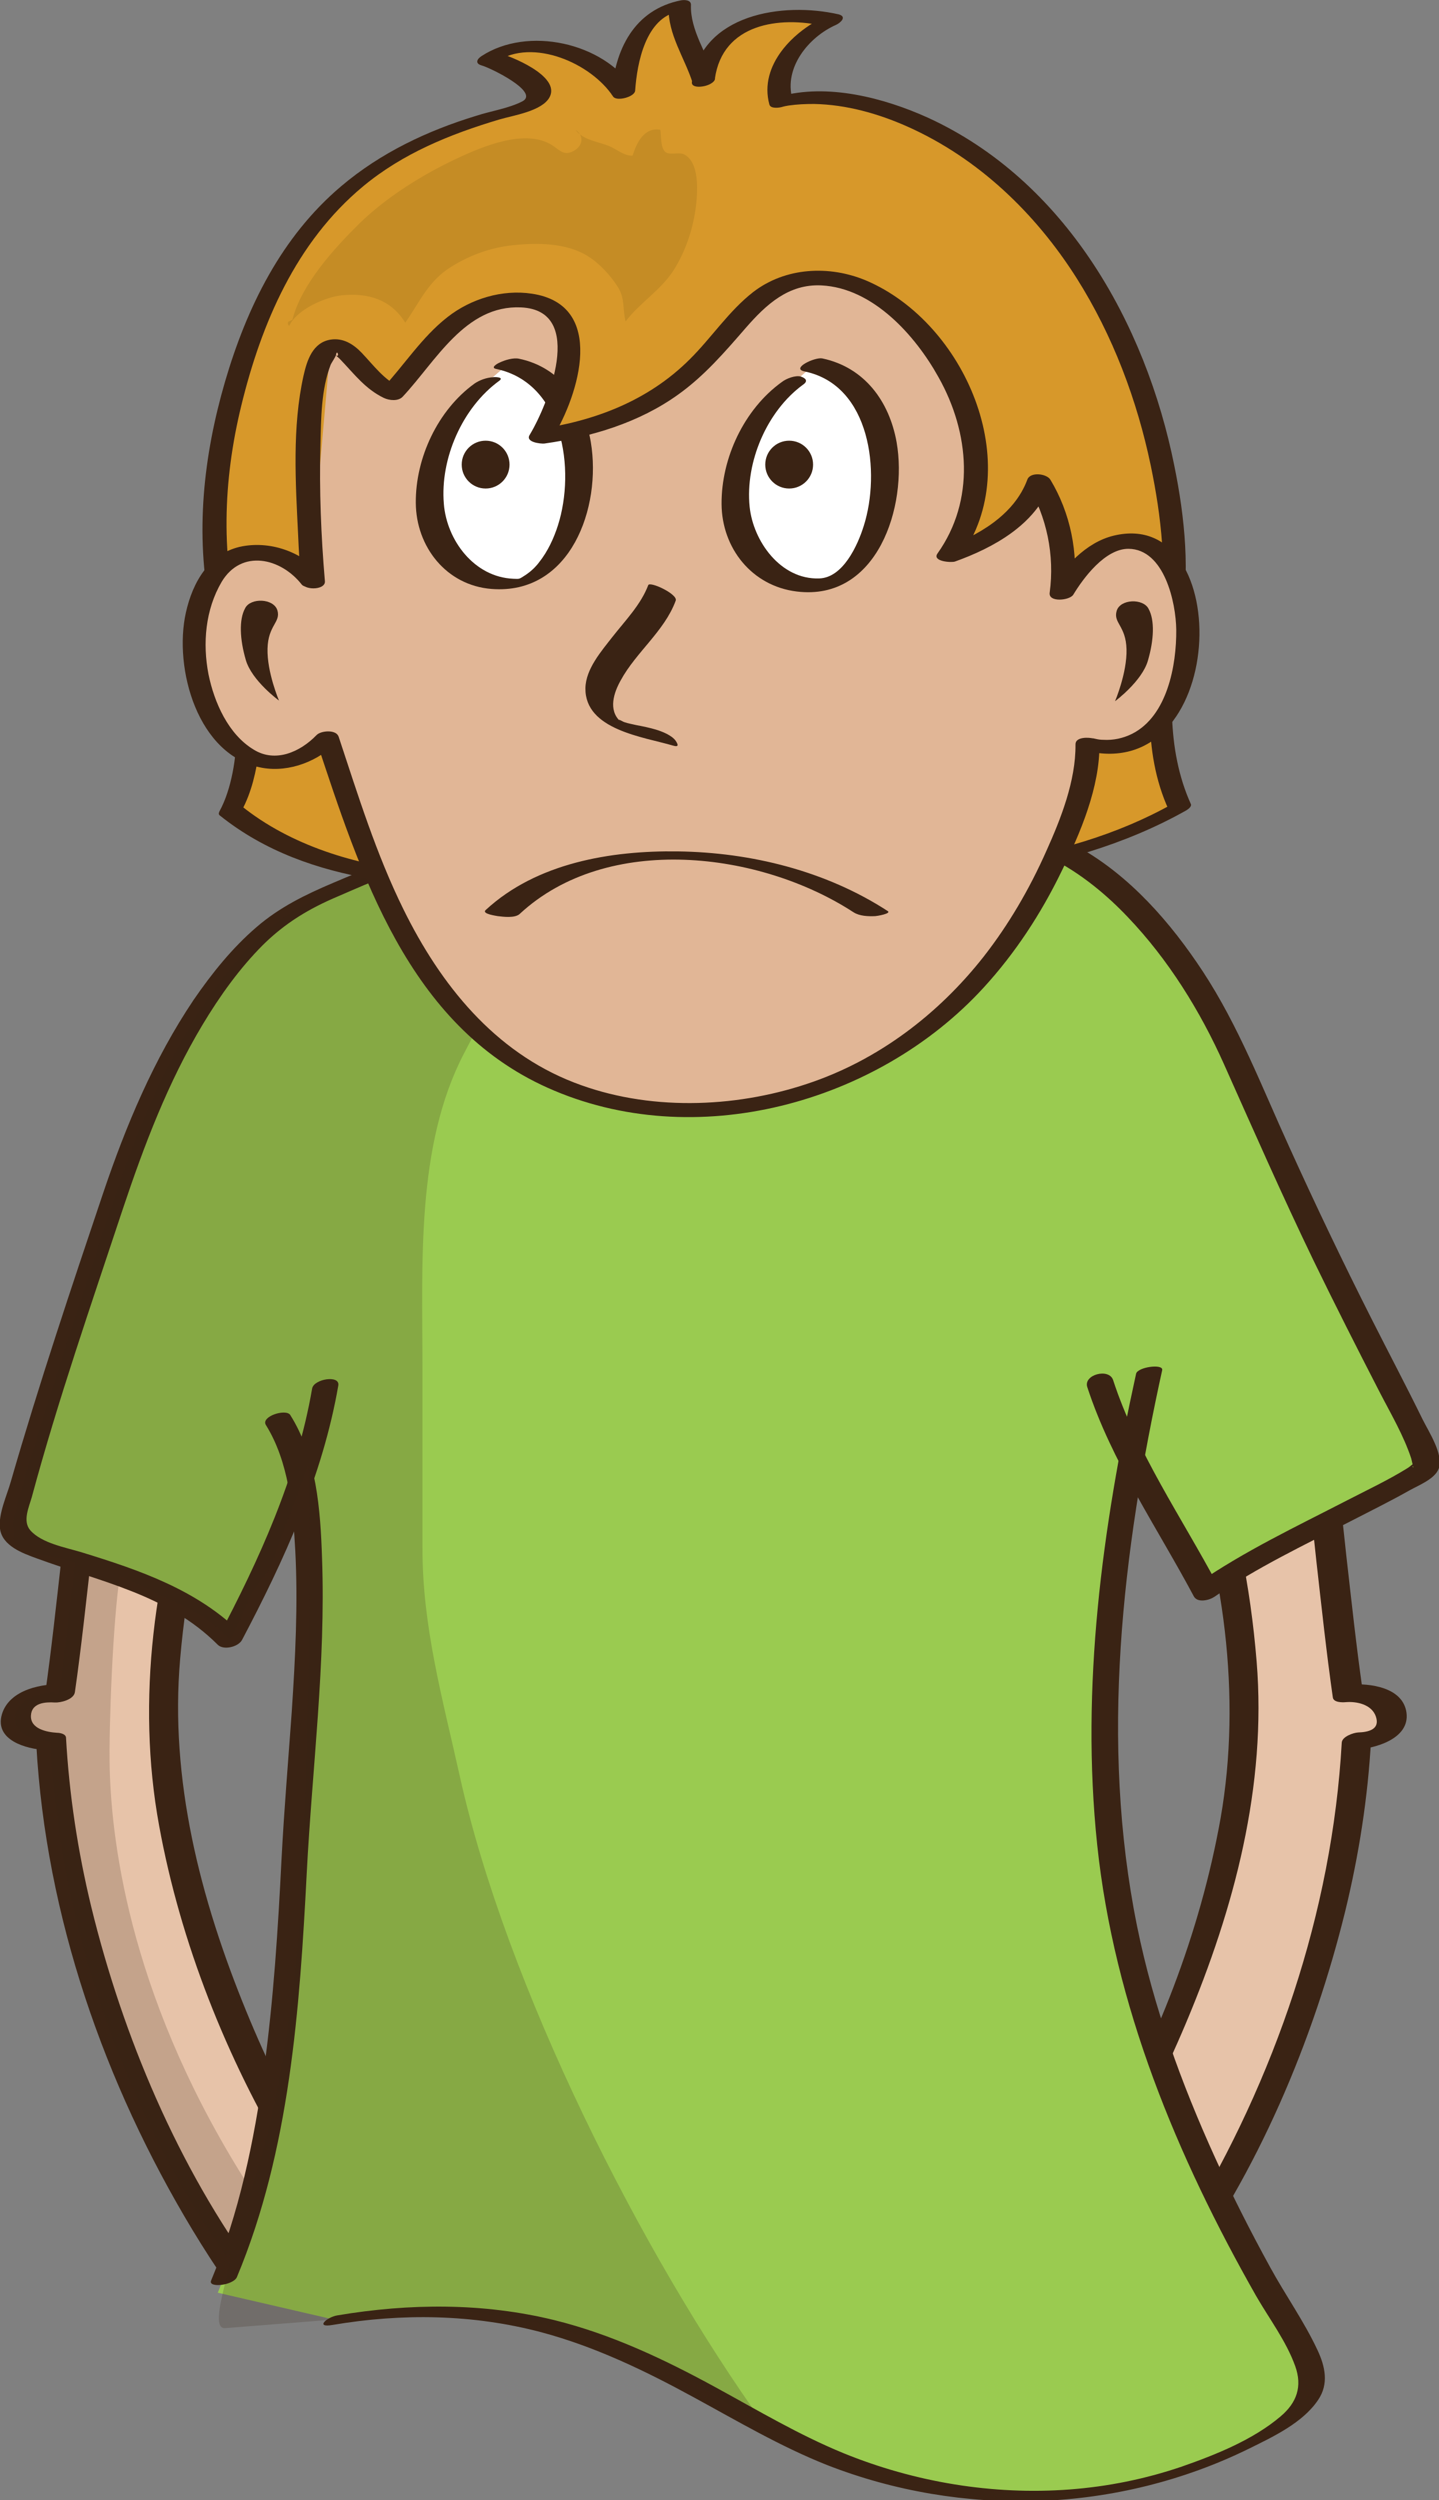 <?xml version="1.0" encoding="utf-8"?>
<!-- Generator: Adobe Illustrator 19.1.0, SVG Export Plug-In . SVG Version: 6.00 Build 0)  -->
<!DOCTYPE svg PUBLIC "-//W3C//DTD SVG 1.1//EN" "http://www.w3.org/Graphics/SVG/1.1/DTD/svg11.dtd">
<svg version="1.1" id="Ebene_1" xmlns="http://www.w3.org/2000/svg" xmlns:xlink="http://www.w3.org/1999/xlink" x="0px" y="0px"
	 viewBox="0 0 451.3 784" style="enable-background:new 0 0 451.3 784;" xml:space="preserve">
<rect x="0" y="0" width="451.3" height="784" fill="#808080" stroke="none"/>
<style type="text/css">
	.st0{fill:#E7C3A9;}
	.st1{fill:#3A2314;}
	.st2{fill:#9ACB50;}
	.st3{fill:#E1B696;}
	.st4{opacity:0.2;fill:#3A2314;}
	.st5{fill:#D7982A;}
	.st6{fill:#C58C25;}
	.st7{fill:#FFFFFF;}
</style>
<g>
	<g>
		<path class="st0" d="M28.5,454.2c-2.7,11.2-6.9,55.6-10,76.9c-15.7-1.7-19.9,14.5-2.8,15c4.5,84.9,48.8,153.5,60.3,169.1
			c12-6.4,29.5-4.7,44.1-7.2C95.6,690.7,52.5,605.2,51,542.6c-0.7-28.5,6.4-65.8,15.3-89.5C55.3,452.8,28.5,454.2,28.5,454.2z"/>
		<g>
			<path class="st1" d="M24,454.7c-2.6,11.3-3.5,23.2-4.8,34.7c-1.6,14.1-3.1,28.2-5.1,42.2c2.1-1.1,4.2-2.2,6.3-3.3
				c-6.9-0.6-17.5,1.5-19.8,9.3c-2.4,8.1,7.6,10.9,13.6,11.2c-0.9-0.5-1.9-1-2.8-1.5c3,53.6,21.3,106.1,48.9,151.9
				c3.7,6.1,7.5,12.1,11.7,17.8c1.2,1.6,4.7,0.9,6.1,0.2c12.6-6.3,28.1-4.3,41.7-6.5c2-0.3,7.4-2.7,4.2-5
				c-9.6-6.9-16.7-17.9-22.9-27.8c-9.4-15-17.3-31.1-24-47.5c-14.3-35-23.9-72.2-20.6-110.2c2-22.9,6.5-46.1,14.6-67.6
				c0.6-1.5-1.9-2.2-2.8-2.2c-13-0.3-26,0.5-38.9,1.1c-4.7,0.2-7.4,5.7-1.1,5.4c12.2-0.6,24.4-1.3,36.6-1c-0.9-0.7-1.9-1.5-2.8-2.2
				c-13.8,37.2-19.4,79.6-12.2,118.8c6.7,36.8,21.2,73.1,40.4,105.1c7.1,11.9,15.2,24.6,26.7,32.8c1.4-1.7,2.8-3.3,4.2-5
				c-15.4,2.5-32.2,0.6-46.6,7.8c2,0.1,4,0.1,6.1,0.2c-24.9-33.8-42.2-74.9-52.1-115.5c-4.2-17.4-6.9-35.1-7.9-53
				c-0.1-1.2-2-1.5-2.8-1.5c-3.2-0.2-8.4-1.2-8.2-5.4c0.2-4,4.5-4.3,7.5-4.1c1.8,0.1,6-0.9,6.3-3.3c2-14,3.5-28.2,5.1-42.2
				c1.3-11.5,2.2-23.4,4.8-34.7C33.9,450,24.7,451.4,24,454.7z"/>
		</g>
	</g>
	<g>
		<path class="st0" d="M412.7,454.2c2.7,11.2,6.9,55.6,10,76.9c15.7-1.7,19.9,14.5,2.8,15c-4.5,84.9-48.8,153.5-60.3,169.1
			c-12-6.4-29.5-4.7-44.1-7.2c24.6-17.3,67.8-102.8,69.3-165.4c0.7-28.5-6.4-65.8-15.3-89.5C386,452.8,412.7,454.2,412.7,454.2z"/>
		<g>
			<path class="st1" d="M408.1,455.4c2.6,11.3,3.5,23.2,4.8,34.7c1.6,14.1,3.1,28.2,5.1,42.2c0.2,1.6,2.9,1.6,4,1.5
				c3.5-0.3,8.2,0.7,9.5,4.5c1.4,4.1-2.4,4.9-5.6,5c-1.5,0.1-5,1.3-5.1,3.2c-3,53.2-21,105.5-48.5,150.9c-3.6,6-7.4,11.8-11.5,17.4
				c2.6-0.7,5.2-1.4,7.9-2.1c-13.9-7-30-5.1-45-7.5c0,1.4,0.1,2.8,0.1,4.1c9.8-7.1,17.2-17.5,23.7-27.6c9.6-15,17.6-31,24.5-47.4
				c15.1-35.9,25.3-74.2,22.1-113.3c-1.9-23.4-6.5-47.2-14.7-69.3c-2.1,1.3-4.2,2.6-6.3,4c12.6-0.3,25.2,0.4,37.8,1.1
				c3.7,0.2,9.6-5.2,3.5-5.5c-12.6-0.6-25.2-1.3-37.8-1.1c-1.6,0-7.3,1.2-6.3,4c13.5,36.3,19.2,77.7,12.5,116
				c-6.4,36-20.3,71.5-38.8,103c-6.8,11.6-14.7,25.1-25.9,33.2c-1.6,1.1-2.8,3.7,0.1,4.1c14.1,2.3,30.2,0.3,43.3,6.9
				c2.5,1.2,6.3,0.1,7.9-2.1c25-33.9,42.5-75.3,52.5-116c4.3-17.7,7.1-35.6,8.1-53.8c-1.7,1.1-3.4,2.2-5.1,3.2
				c6.1-0.3,17.3-3.3,16.2-11.6c-1.1-8-11.5-9.3-17.8-8.8c1.3,0.5,2.7,1,4,1.5c-2-14-3.5-28.2-5.1-42.2c-1.3-11.5-2.2-23.4-4.8-34.7
				C416.5,449.5,407.3,451.9,408.1,455.4z"/>
		</g>
	</g>
	<path class="st2" d="M284.3,262c58.9-13,87.4,34.4,101.1,68.1c27.8,68.5,52.3,107,61.1,126.3c3.2,7.1-57.4,31-68.6,42.1
		c-8.4-15.9-16.8-32.7-22.4-50.5l-2.1,14.7c-14,63.6-14.7,100.3,4.9,165.7c9.3,31.8,25.2,65.4,42.1,94.4c12.2,20.6,19.6,28-6.5,42.1
		c-41.6,22.3-91.6,23.4-135.5,4.7c-40.2-16.8-77.6-55.1-153.3-42.1L68.3,719c10.2-24,20.4-93.9,25.6-158.4
		c6.7-84.2,0.2-95.2,0.2-95.2c-9.3,22.4-6.4,28.3-24.2,46.1C36,486,4.2,489.6,4.2,483.2c0-14.4,22.8-78.2,41.7-130
		c24.2-66.7,55.8-81.5,116.2-86.8c0,0,14.9,26.7,67.6,24.3C267.4,288.9,284.3,262,284.3,262z"/>
	<path class="st3" d="M289.1,255.4c-18.2,1.3-33-43.6-15.9-70.7c0,0-21.2,18-41.3,20c-28.3,2.9-54.1,4-54.1,4
		c3.7,4.7,12.2,20.3,8.4,35.5c-5.1,20.8-9.5,26.8-23.8,25.1c0,0,28.5,26.6,67.2,22.5C271.3,287.6,289.1,255.4,289.1,255.4z"/>
	<g>
		<path class="st1" d="M174.1,210.3c4,5.2,6.8,11.5,8.4,17.8c1.9,7.8,0.4,14.4-1.6,21.9c-1.2,4.6-2.2,9.6-4.6,13.7
			c-3.7,6.3-9.6,6.3-16.3,5.5c-1.7-0.2-4.6,0.2-5.7,1.5c-1,1.1-1.3,2.1,0.6,2.3c7.8,0.9,16.3,0.8,23.1-3.6c5.3-3.4,7.7-9,9.4-14.8
			c2.3-7.9,5.1-15.9,4.1-24.2c-1-8.3-4.6-16.6-9.7-23.2C180.2,205.4,172.4,208.1,174.1,210.3L174.1,210.3z"/>
	</g>
	<g>
		<path class="st1" d="M285,253.7c-8.3,21.1-27.6,31.2-49,34.5c-17,2.7-36.5,3.5-51.4-6.5c-6.7-4.5-11.5-13.2-19.3-15.9
			c-8.1-2.9-18.3-2.2-26.6-0.6c-11.9,2.2-23.2,7-34.3,11.7c-8.7,3.7-16.7,7.6-23.9,13.8c-7.7,6.6-14.1,14.6-19.8,22.9
			C48.2,332.2,39.5,353,32.4,374c-10.1,30-20.2,60.1-29,90.6c-1.2,4.3-4,10.2-3.4,14.8c0.7,5.4,7.1,7.7,11.5,9.3
			c20.1,7.4,41,11.3,56.8,27.1c1.8,1.8,6.4,0.7,7.6-1.5c13.3-25.2,25.3-51.5,30.2-79.8c0.6-3.4-7.6-2.1-8.2,0.9
			c-4.8,27.9-16.6,53.7-29.7,78.5c2.5-0.5,5-1,7.6-1.5c-13.8-13.8-32-20-50.2-25.6c-4.9-1.5-12.5-2.8-16.1-6.9
			c-2.5-2.9-0.4-7.3,0.5-10.5c8.2-30.4,18.6-60.3,28.5-90.2c6.7-20,14.1-39.6,25-57.8c5.4-9,11.6-17.7,19-25.1
			c7-6.9,14.5-11.4,23.5-15.2c11.1-4.8,22.5-10,34.6-11.8c6.6-1,16.2-2,21.9,2.2c3.1,2.3,5.6,5.5,8.4,8.1c3.8,3.6,8,6.8,12.7,9.1
			c18.2,8.9,41.2,6.8,60.4,2.4c21.9-5,40.8-17.1,49.2-38.6C294.2,249.9,286.1,250.9,285,253.7L285,253.7z"/>
	</g>
	<g>
		<path class="st1" d="M83.4,446.9c7.1,11.4,8.5,26.2,9.2,39.3c0.9,16.9,0,33.8-1.1,50.6c-1.1,15.4-2.4,30.7-3.2,46.1
			c-1.1,22-2.5,44.1-5.5,66c-3.1,22.6-7.8,45.2-16.6,66.3c-1,2.4,7,1.5,8.1-1.1c16.6-39.7,19.7-84.2,21.9-126.7
			c1.7-32.9,6-65.8,4.8-98.8c-0.5-15.1-1.7-31.8-10-44.9C89.6,441.7,81.7,444.2,83.4,446.9L83.4,446.9z"/>
	</g>
	<g>
		<path class="st1" d="M356.3,430.8c-10.6,48.3-17.4,98.2-12.2,147.7c5.3,50.4,25,97.8,49.9,141.6c4.1,7.1,9.4,14.1,12.2,21.9
			c2.3,6.4,0.5,11.5-4.6,15.8c-8.6,7.3-20.3,12-30.9,15.7c-11.4,3.9-23.3,6.3-35.3,7.2c-24.1,1.8-48.6-2.3-70.9-11.4
			c-13.9-5.7-26.8-13.4-40-20.6c-16.1-8.8-32.8-16.7-50.6-21.1c-22.4-5.5-45.5-5.3-68.1-1.5c-3.2,0.5-7.2,4-1.5,3
			c21.8-3.7,44-3.4,65.5,2.3c16.8,4.5,32.4,12,47.6,20.3c13.8,7.5,27.3,15.5,41.9,21.3c21.2,8.3,44,12.1,66.8,11.3
			c22.6-0.8,45.3-6.4,65.6-16.4c7.5-3.7,16.9-8.1,21.7-15.3c3.4-5,2.2-10.5-0.2-15.6c-4.2-9-10.1-17.3-14.8-25.9
			c-6.2-11.3-12-22.7-17.3-34.4c-10.6-23.3-19.4-47.5-24.5-72.7c-11.7-57.8-4.6-117.4,7.9-174.4
			C364.7,427.6,356.8,428.7,356.3,430.8L356.3,430.8z"/>
	</g>
	<g>
		<path class="st4" d="M95.3,535.4c-1,5.2-1.8,10.4-2.5,15.5C93.8,545.4,94.6,540.2,95.3,535.4z"/>
		<path class="st4" d="M239.9,760.7c-38.9-54-81.2-138.2-95.7-203.7c-5.3-23.9-11.8-47-11.7-71.7c0-18.7,0-37.4,0-56.1
			c0-32.8-2.1-69.8,13-98.8c6.4-12.3,13.4-26.3,26.4-32.2c11.1-5.1,25.3-3,34.1-12.8c9.8-10.9,10-23.8,10-37.7
			c0-9.6,2.2-40.2-7.7-44.3l6.5,6.7c0.8-1.3-11.7,0.4-14.7,1.2c-3.2,0.8-10-0.6-10.8-4.6c-6.8,1.5-11.4,2.2-11.4,2.2
			c3.7,4.7,12.2,20.3,8.4,35.5c-4.7,19.1-8.8,25.8-20.6,25.4c-0.7-0.5-1.4-0.9-2.2-1.2c-1-1.3-1.4-2.1-1.4-2.1
			c-1.9,0.2-3.8,0.3-5.7,0.5c-13.2-1.6-25.1,1.7-39.2,7.3c-7.3,2.2-14,5-20.2,8.6c-23.9,11.5-45.1,45.5-59.5,88.1
			C31,389.9,6.9,463,4.2,476.8c-0.2,1.1-0.1,2.1,0.3,3c-0.2,1.3-0.3,2.4-0.3,3.3c0,3.1,7.6,3.9,19.3,6.8c-1.7,14.8-3.5,30.7-5,41.1
			c-15.7-1.7-19.9,14.5-2.8,15c4.5,84.9,43.5,145.5,55,161c5.2-2.8-6.6,23.8,0,23.1l34.1-2.7c32-5.5,57.1-1.9,78.5,5.4
			c1.1,0,2.3,0,3.4,0C199.1,732.8,228.8,755.2,239.9,760.7z M95.2,579.2c-2.4,70.9-16.5,107.4-16.5,107.4
			C41.5,628.9,35,579.3,34.4,554.4c-0.3-12.7,1-46.1,3.2-60.3c3.2,1.7,22.9,10.8,26.2,13c2.9,2.1,5.7,4.5,8.3,7.2
			c2.4-4.4,4.5-9.1,6.5-13.9c3.5-6,6.3-7,7.8-13.3c0.2-0.8,10-26.6,10.2-27.4C96.6,459.6,98.3,488.8,95.2,579.2z"/>
	</g>
	<g>
		<path class="st1" d="M271.6,181.6c-6.7,8.9-9.1,21-9.6,31.9c-0.6,12.3,1.3,25.8,8.5,36.1c3.5,4.9,8.2,8.9,13.9,11.1
			c6.8,2.7,13.5,2.1,20.7,2.2c19,0.1,35.9,11.3,48.6,24.7c12.7,13.3,22.7,29.4,30.2,46.2c9.2,20.6,18.3,41.3,28.1,61.6
			c6.7,13.8,13.6,27.4,20.6,41c3.5,6.8,7.6,13.7,10,21c0.1,0.3,0.6,2.8,0.7,2.8c-1.1-0.4,1.9-1.6,0.3-1.3c-0.5,0.1-1.5,1.1-2,1.4
			c-6.1,3.8-12.7,6.9-19.1,10.2c-15.9,8.2-32.4,16-47.1,26.2c2.1,0.1,4.3,0.1,6.4,0.2c-11.2-21-25.3-41.4-32.7-64.1
			c-1.3-3.9-9.4-1.7-8.1,2.2c7.6,23.3,22,44.2,33.4,65.6c1.2,2.2,4.9,1.2,6.4,0.2c13.3-9.2,28.3-16.3,42.7-23.7
			c6.2-3.2,12.5-6.3,18.7-9.8c2.7-1.5,7.8-3.5,9-6.7c1.7-4.4-3.3-11.9-5.1-15.6c-5.2-10.6-10.7-21-16-31.5
			c-9-17.8-17.6-35.8-25.8-53.9c-8.5-18.6-15.8-37.8-27.1-55c-10-15.2-22.7-29.8-38.7-38.8c-7.8-4.4-16.2-7.5-25.1-8.6
			c-7.5-0.9-15.4,0.9-22.7-1.5c-14-4.5-19.3-20.2-20.3-33.5c-0.9-12.2,0.5-27.7,8.1-37.8C281.5,180.1,273.9,178.5,271.6,181.6
			L271.6,181.6z"/>
	</g>
	<g>
		<path class="st1" d="M211.9,110.5c12.6,7.5,26.1,13.7,40.8,15.7c2.2,0.3-1.4-4.8-1.6-5.1c-1.5-1.9-4.1-5.2-6.7-5.6
			c-13.3-1.8-25.7-7.3-37.2-14.1c-2.3-1.3-2.7-0.5-1.9,1.7C206.2,105.8,209.4,109.1,211.9,110.5L211.9,110.5z"/>
	</g>
	<g>
		<g>
			<path class="st5" d="M220.6,25.2c-2-6.8-8.1-16.4-7.5-23.2c-13,2.1-17.1,16.7-17.7,27.2c-7-11.3-29.4-19.6-42.2-10.6
				c4.6,1.1,22,10,13.5,13.9c-14.3,6.6-65.6,10.2-88.4,74c-16.7,46.9-11.9,77.9-4,101.2c9,26.7-2,46.7-2,46.7S93,271,123.8,274.8
				c30.8,3.8,154.1,6.6,205-5.9c23.9-5.9,41.2-15.7,41.2-15.7s-10.7-23.1-3.5-55.4c7.1-32.2-6.5-109.5-57.8-147.1
				c-36.3-26.7-63.7-18.8-63.7-18.8s-2-6.7,2.4-14.2c4.4-7.5,13.5-11.4,13.5-11.4S246.6,3,236.2,6.7
				C225.9,10.4,221.5,17.9,220.6,25.2"/>
			<g>
				<path class="st1" d="M224.2,24.3c-2.4-7.4-7.8-14.8-7.5-22.8c0-1.5-1.9-1.6-3.1-1.4c-14.7,2.9-20.9,15.5-21.8,29.6
					c2.3-0.6,4.6-1.2,6.9-1.9c-9.5-14.5-33.2-19.7-47.7-10.2c-1.4,0.9-2.1,2.3,0,2.9c2.9,0.8,18.4,8.4,12.8,11.3
					c-4.3,2.2-9.8,3-14.4,4.5C134,41,119.4,47.9,107,58.4c-18.8,15.9-29.6,38-36.4,61.2c-6.8,23.3-9.5,47.9-4.6,71.8
					c2.6,12.8,8.2,24.7,8.2,38c0,8.1-1.6,18.1-5.3,24.9c-0.2,0.4-0.5,1,0,1.4c28.3,22.7,66.3,22.8,100.7,23.7
					c46.2,1.3,93.5,1.5,139.3-5.1c21.9-3.1,43.9-9.3,63.2-20.2c0.5-0.3,1.7-1.2,1.4-1.9c-7.8-17.2-6.9-37.9-3.3-55.9
					c3.2-16.4,1.4-34-1.9-50.2c-9-44.9-34.3-89.5-77.3-109.2c-13.7-6.2-31.6-10.9-46.6-6.6c1.4,0.2,2.7,0.5,4.1,0.7
					c-2.7-9.8,5.1-19.4,13.7-23.2c1.5-0.7,3.5-2.6,0.8-3.3c-17.5-4-43-0.1-46,21.2c-0.4,2.7,6.8,1.4,7.2-1
					c2.4-17.2,20.1-19.8,34.4-16.5c0.3-1.1,0.6-2.2,0.8-3.3c-10.4,4.6-21.5,15.5-18.1,27.9c0.4,1.4,3.2,1,4.1,0.7
					c1.2-0.3,0.3-0.1,1.9-0.4c2.7-0.4,5.3-0.5,8-0.5c10.1,0.2,20.1,3,29.3,7.1c22.2,9.9,40.2,27.2,53.1,47.6
					c11.3,17.9,18.9,38.1,23.2,58.7c3.3,15.9,5.3,33,2.6,49.2c-3.3,19.2-5.4,40.3,3,58.7c0.5-0.6,0.9-1.3,1.4-1.9
					c-35.3,19.9-78.1,21.7-117.7,23.1c-39.6,1.4-79.8,1.8-119.3-1.9c-19.2-1.8-39.8-8.1-55.1-20.4c0,0.5,0,0.9,0,1.4
					c3.1-5.7,4.6-12.4,5.4-18.7c1.5-13-2.1-24.4-5.5-36.7c-6.6-23.6-5.8-48,0-71.7c6.3-25.8,17.2-51.2,38.1-68.6
					c12.5-10.4,27.3-16.4,42.7-21c4.3-1.3,13.6-2.6,15.9-7.1c3.4-6.6-12.3-12.9-16.7-14c0,1,0,1.9,0,2.9c11.4-7.5,29.7,0.5,36.6,11
					c1.1,1.6,6.8,0.1,6.9-1.9c0.6-8.7,3.3-22.8,13.6-24.8c-1-0.5-2-0.9-3.1-1.4c-0.3,8.5,5,15.9,7.5,23.7
					C217.8,28.6,224.9,26.5,224.2,24.3L224.2,24.3z"/>
			</g>
		</g>
		<path class="st6" d="M91.7,100.3c2.8-11.1,13-22.3,21-30.2c8.5-8.3,19.9-15.4,30.6-20.4c8.3-3.9,21.5-9.4,29.8-4.2
			c2.5,1.6,3.9,3.7,7.2,1.6c2.5-1.6,2.9-4.5,0.2-6.4c2.2,3.2,7.1,3.7,10.5,5.1c2.3,0.9,4.8,3.2,7.4,3c1.2-3.9,3.6-9,8.7-8.1
			c0.3,1.8,0,5.5,1.5,6.9c1.3,1.2,4.3,0,5.9,0.8c4.4,2.2,4.3,9.6,4,13.9c-0.6,7.9-3.1,16-7.4,22.7c-4.1,6.2-10.6,10.1-14.9,15.8
			c-1-3.9-0.1-7.2-2.5-10.9c-2.2-3.5-5.9-7.5-9.4-9.6c-6.7-4.2-16-4.2-23.4-3.4c-6.9,0.7-13.6,3.1-19.6,6.9
			c-7,4.4-9.6,10.8-14.2,17.4c-4.5-7.3-11.7-9.4-19.8-8.6c-5.2,0.5-14.2,4.4-16.6,9.6c-0.4-0.3-0.5-0.8-0.3-1.3L91.7,100.3z"/>
		<path class="st3" d="M262.4,87.2c-34.2-2.6-34.8,23.9-50.4,33.5c-27.2,16.7-40.6,12.1-40.6,12.1s20.5-42.2-9.2-39.9
			c-14.7,1.1-39.5,28.4-39.5,28.4l-19-13.3l-6.5,74l-20.9-9.9c0,0-26.5,2.4-11.2,47.8c11.9,35.3,37.7,6.5,39.5,13.6
			c17.2,67.6,45.4,117.9,110.8,114.4c55.7-3,109.1-38.2,125-108.5c2.4-10.4,14.7,2.1,25.3-16.7c10.6-18.9,8.9-42.2-1.1-50.5
			c-10-8.3-31.4,9.2-31.4,9.2l-6.1-29.1l-25.5,21.9c0,0,12.4-22.9-0.7-52.1C288.6,95,274.3,88.1,262.4,87.2z"/>
		<g>
			<path class="st1" d="M163,286.6c27.5-25.5,75.4-19.6,104.7-0.5c1.9,1.2,4.6,1.3,6.8,1.2c0.4,0,5.2-0.8,3.9-1.6
				c-19.4-12.6-42.9-18.4-65.8-18.7c-21-0.3-44.3,3.6-60.3,18.4c-1.3,1.2,3.4,1.8,3.8,1.9C157.8,287.5,161.5,288,163,286.6
				L163,286.6z"/>
		</g>
		<path class="st1" d="M350.2,191.6c-1.1,3.8,2.9,4.6,3.1,12c0.2,7.4-3.6,16.3-3.6,16.3s8.4-6.2,10.3-12.7
			c1.9-6.5,2.2-12.7,0.2-16.3C358.5,187.6,351.3,187.8,350.2,191.6z"/>
		<path class="st1" d="M87,191.4c1.1,3.8-2.9,4.6-3.1,12c-0.2,7.4,3.6,16.3,3.6,16.3S79,213.5,77.1,207c-1.9-6.5-2.2-12.7-0.2-16.3
			C78.6,187.4,85.8,187.6,87,191.4z"/>
		<g>
			<g>
				<path class="st7" d="M152.7,119.9c-18.3,12.7-27.8,50.3-2.9,61.2c34.4,15.9,46-59.9,9.5-66.9"/>
				<circle class="st1" cx="152.3" cy="145.7" r="7.5"/>
				<g>
					<path class="st1" d="M148.8,120.3c-11.5,8.3-18.5,23.3-18.4,37.4c0.1,13.8,9.6,25.9,23.8,27c24.8,1.9,34.5-25.6,31.1-46
						c-2.1-12.6-9.5-23.5-22.5-26.2c-1.8-0.4-4.4,0.4-6.1,1.2c-0.7,0.3-3,1.6-1.1,2c21.1,4.4,24.9,31.7,19.4,49
						c-1.3,4.1-3.2,8.2-5.9,11.6c-1.2,1.6-2.7,3-4.4,4.1c-1.9,1.2-1.6,1.2-3.7,1.1c-12.3-0.5-20.9-12.1-21.8-23.5
						c-1.2-14.2,5.8-30.2,17.4-38.6c1.6-1.2-1.5-1.2-2-1.1C152.6,118.4,150.4,119.2,148.8,120.3L148.8,120.3z"/>
				</g>
			</g>
			<g>
				<path class="st7" d="M248.6,120.2c-18.3,12.7-27.8,50.3-2.9,61.2c34.4,15.9,46-59.9,9.5-66.9"/>
				<circle class="st1" cx="247.5" cy="145.7" r="7.5"/>
				<g>
					<path class="st1" d="M245.2,119.8c-11.8,8.5-19,23.8-18.9,38.3c0.1,13.8,9.5,25.7,23.6,27.4c25.3,3.1,34.8-26.8,31.3-46.8
						c-2.3-12.9-10.1-23.5-23.3-26.3c-2.3-0.5-10.1,3.2-5.5,4.1c20.7,4.3,23.8,31.7,18.5,48.4c-1.9,6.1-6.5,16.3-14,16.5
						c-12.1,0.4-20.7-11.7-21.8-22.5c-1.4-14,5.4-30,16.8-38.3c1.6-1.1,0.8-2-0.7-2.5C249.5,117.6,246.6,118.7,245.2,119.8
						L245.2,119.8z"/>
				</g>
			</g>
		</g>
		<g>
			<path class="st1" d="M203.3,183.5c-2.3,6.1-7.2,11.1-11.2,16.2c-3.5,4.5-8.4,10.1-8.5,16.1c-0.2,13.1,18.3,15.3,27.4,18
				c2,0.6,1.7-0.3,0.9-1.5c-1.2-1.7-4.2-2.9-6.2-3.5c-2-0.6-4-1-6.1-1.4c-1.2-0.3-2.5-0.5-3.7-0.9c-0.7-0.2-2.6-1.5-1.4-0.3
				c-3.8-3.6-2-9,0.2-12.9c4.8-8.8,13.7-15.4,17.2-24.9C212.8,186.4,203.8,182.2,203.3,183.5L203.3,183.5z"/>
		</g>
		<g>
			<path class="st5" d="M177.6,105c0,0,0.1,0.3,0.3,0.8c0.7,2.4,2.3,9.3-0.7,15.2c-3.6,7.2-7.5,15.6-7.5,15.6s10.5,2.3,21.6-4
				c11.1-6.3,21.5-14.3,21-14.5c-0.6-0.2-34.6-12.8-34.6-12.8"/>
			<g>
				<path class="st1" d="M101.4,180.9c-5.8-7.5-16-11.3-25.3-9.6c-10.4,1.9-15.7,11.3-17.8,20.8c-3.9,17.4,3.6,45.1,24,48.7
					c8.6,1.5,17.8-2.2,23.7-8.4c-2.3-0.2-4.6-0.4-6.9-0.5c13.9,42,28.9,89.6,72.6,109.2c46.1,20.7,103.5,5,136.8-31.4
					c9.9-10.8,18-23.2,24.4-36.4c5.9-12,12.1-26.5,11.9-40.1c-1.9,0.6-3.8,1.2-5.6,1.9c46.1,12.9,48.7-76.6,10-67.1
					c-8.6,2.1-15.5,9.7-19.9,17c2.5,0.2,4.9,0.4,7.4,0.6c1.6-12.1-1-24.8-7.3-35.2c-1.2-1.9-6.3-2.5-7.2,0
					c-4.2,11.3-15.7,17.7-26.4,21.6c1.8,0.8,3.7,1.6,5.5,2.5c20.6-28.9,1.3-73.3-29.6-86.5c-11.6-4.9-25.4-4.2-35.5,3.6
					c-7.7,6-13.1,14.4-20,21.2c-13,12.9-29.6,19.2-47.5,21.8c1.5,0.9,3.1,1.8,4.6,2.7c8.3-13.5,17-41.7-6.5-45.2
					c-9.3-1.4-19.1,1.6-26.4,7.3c-8.1,6.3-13.7,15.2-20.6,22.6c2-0.1,3.9-0.3,5.9-0.4c-5.3-2.5-8.4-6.9-12.3-11
					c-2.6-2.7-5.8-4.7-9.7-4.1c-5.6,0.9-7.4,6.4-8.5,11.3c-3.6,16.1-2.5,33.6-1.7,50c0.2,4.8,0.5,9.6,0.9,14.5c0.3,3,7.7,2.9,7.5,0
					c-1.2-14.2-1.8-28.5-1.4-42.8c0.2-8.1,0.2-17.4,3.2-25.1c0.4-0.9,1.5-2.3,1.7-3.2c0.3-2.1,1.6,2-0.8-0.4
					c0.7,0.7,1.6,1.3,2.3,2.1c4.3,4.5,7.7,9.1,13.5,11.9c1.7,0.8,4.5,1.1,5.9-0.4c10.4-11.1,19.6-28.8,37.1-28
					c20.6,0.9,8.3,30.8,2.7,40c-1.4,2.3,3.5,2.8,4.6,2.7c14.8-2.1,29.6-6.5,41.9-15.3c8.3-5.9,14.8-13.5,21.4-21.1
					c6.3-7.2,13.3-13.7,23.6-13.2c16.2,0.8,29.5,15.7,36.8,28.9c9.7,17.3,11.5,38.5-0.4,55.2c-1.7,2.5,4.4,2.9,5.5,2.5
					c12-4.3,25.2-11.5,29.9-24.2c-2.4,0-4.8,0-7.2,0c6.1,10.1,8.6,22.2,7,34c-0.4,3.1,6.3,2.4,7.4,0.6c3.4-5.6,10.1-14.4,17.3-14.4
					c11.3,0.1,14.9,16.9,15,25.4c0.1,11.1-2.8,27-13.8,32.6c-2.8,1.4-5.9,2.1-9.1,1.9c-0.8,0-1.6-0.1-2.4-0.3
					c-0.6-0.1-1.6-0.4-0.7-0.1c-1.4-0.4-5.7-0.6-5.6,1.9c0.1,11.4-4.6,23.3-9.2,33.5c-5.2,11.7-11.7,22.9-19.6,33
					c-14.3,18.2-33.3,32.6-55.4,39.9c-23.1,7.7-50.1,8.5-73-0.4c-25.1-9.7-41.9-30.7-53.5-54.2c-8.6-17.4-14.3-35.9-20.4-54.3
					c-0.8-2.3-5.5-1.9-6.9-0.5c-5.1,5.3-12.9,8.8-19.7,4.6c-8-4.8-12.4-14.8-14.2-23.6c-1.9-9.7-1-20.3,4.1-29
					c6.2-10.4,18.6-7.6,25.2,0.9C96.6,185.2,103.8,183.9,101.4,180.9z"/>
			</g>
		</g>
	</g>
</g>
</svg>
